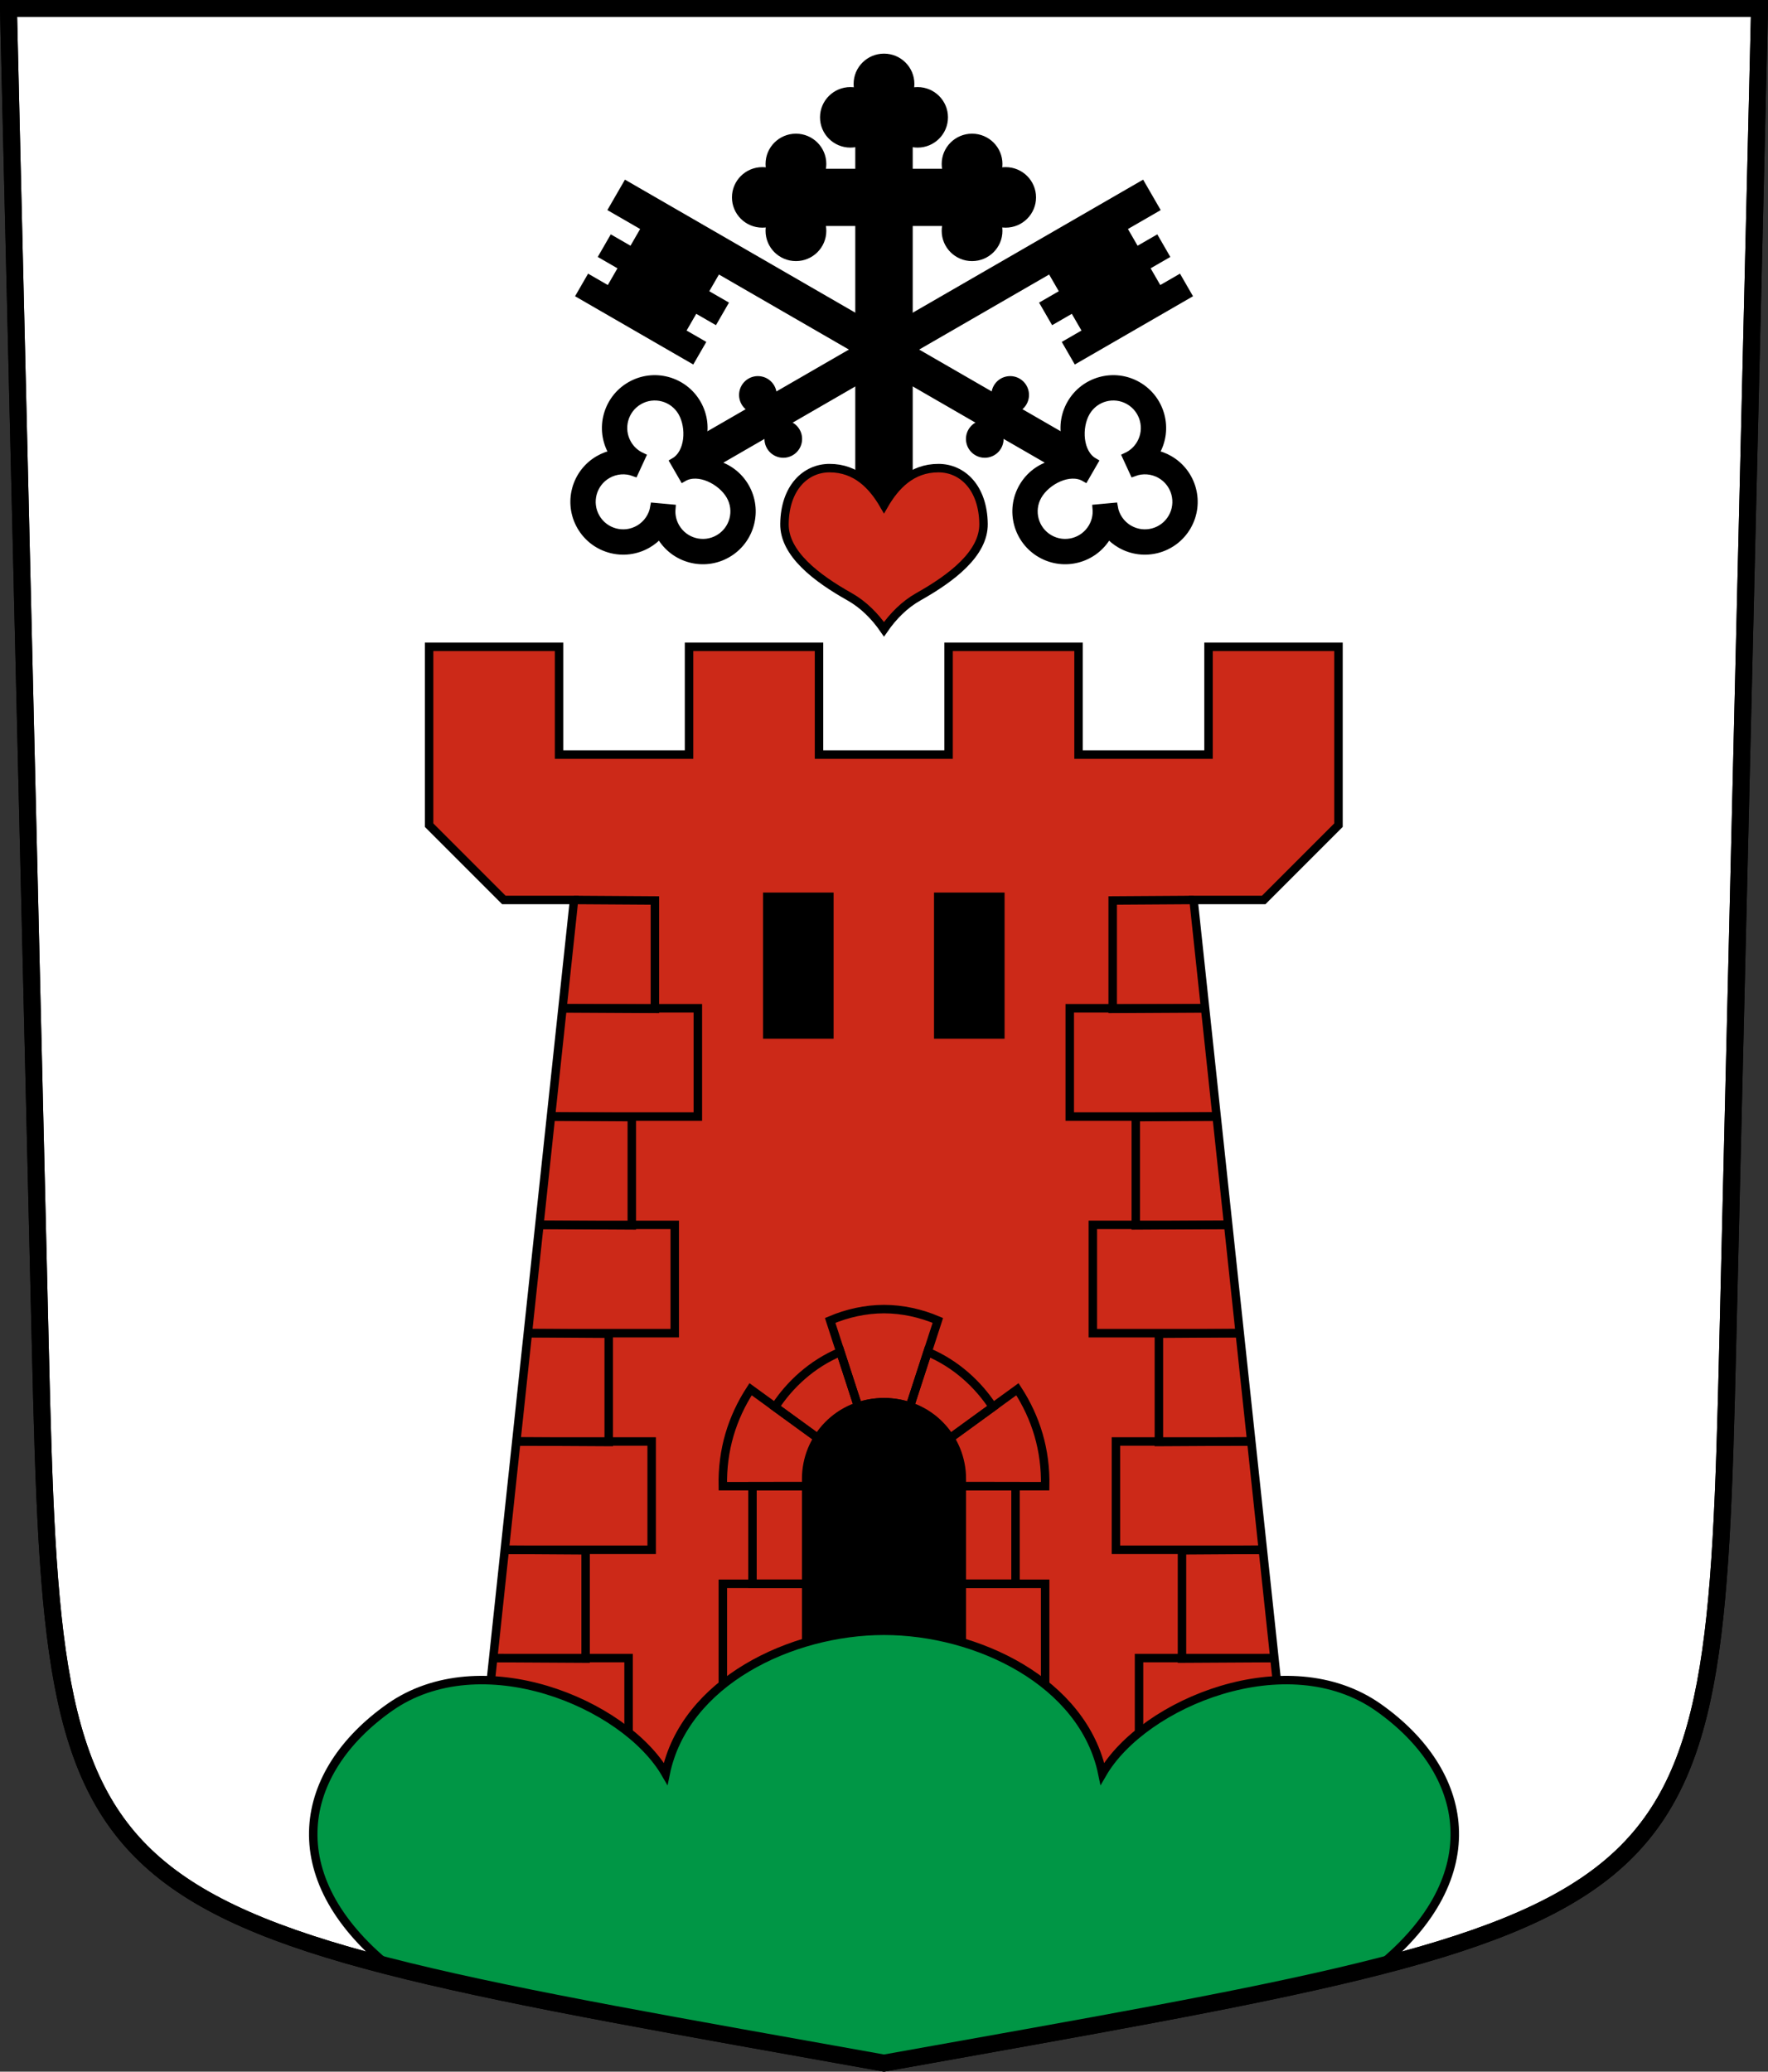 <?xml version="1.0" encoding="UTF-8" standalone="no"?>
<!-- Created with Inkscape (http://www.inkscape.org/) -->

<svg
   xmlns:dc="http://purl.org/dc/elements/1.1/"
   xmlns:cc="http://creativecommons.org/ns#"
   xmlns:rdf="http://www.w3.org/1999/02/22-rdf-syntax-ns#"
   xmlns:svg="http://www.w3.org/2000/svg"
   xmlns="http://www.w3.org/2000/svg"
   xmlns:sodipodi="http://sodipodi.sourceforge.net/DTD/sodipodi-0.dtd"
   xmlns:inkscape="http://www.inkscape.org/namespaces/inkscape"
   version="1.0"
   width="208.86"
   height="244.66"
   id="svg2780"
   inkscape:version="0.92.4 (5da689c313, 2019-01-14)"
   sodipodi:docname="Embd-blazon.svg">
  <rect width="100%" height="100%" fill="#333333" stroke="none"/>
  <sodipodi:namedview
     pagecolor="#ffffff"
     bordercolor="#666666"
     borderopacity="1"
     objecttolerance="10"
     gridtolerance="10"
     guidetolerance="10"
     inkscape:pageopacity="0"
     inkscape:pageshadow="2"
     inkscape:window-width="3259"
     inkscape:window-height="1417"
     id="namedview25"
     showgrid="false"
     inkscape:zoom="2"
     inkscape:cx="-37.108824"
     inkscape:cy="164.35279"
     inkscape:window-x="-8"
     inkscape:window-y="-8"
     inkscape:window-maximized="1"
     inkscape:current-layer="svg2780"
     inkscape:measure-start="104.255,149.787"
     inkscape:measure-end="104.255,126.383"
     showguides="false"
     inkscape:object-paths="true"
     inkscape:snap-intersection-paths="true"
     inkscape:snap-object-midpoints="true"
     inkscape:snap-global="false">
    <sodipodi:guide
       position="104.43,205.106"
       orientation="25.957,0"
       id="guide7901"
       inkscape:locked="false" />
    <sodipodi:guide
       position="49.362,126.17"
       orientation="0,45.957"
       id="guide7903"
       inkscape:locked="false" />
    <sodipodi:guide
       position="417,126.17"
       orientation="5.951,0"
       id="guide18519"
       inkscape:locked="false" />
    <sodipodi:guide
       position="104.43,65.394"
       orientation="0,22.382"
       id="guide30096"
       inkscape:locked="false" />
  </sodipodi:namedview>
  <defs
     id="defs2782" />
  <path
     id="path4212-7"
     style="fill:#ffffff;fill-opacity:1;fill-rule:evenodd;stroke:#000000;stroke-width:2;stroke-linecap:butt;stroke-miterlimit:4;stroke-dashoffset:0;stroke-opacity:1"
     d="M 204.099,159.003 207.86,1 C 138.907,1 69.954,1 1,1 l 3.761,158.003 c 1.641,68.954 2.882,67.306 99.669,84.644 96.787,-17.339 98.028,-15.69 99.669,-84.644 z"
     inkscape:connector-curvature="0"
     sodipodi:nodetypes="sccscs" />
  <g
     id="g30200"
     transform="translate(0,-0.75)">
    <path
       sodipodi:nodetypes="ccssscscscscscccscscscscssscccscscscscsssccccc"
       inkscape:connector-curvature="0"
       d="m 101.537,26.941 h -4.618 c 0.125,0.334 0.196,0.693 0.196,1.071 0,1.697 -1.383,3.074 -3.089,3.074 -1.706,0 -3.089,-1.376 -3.089,-3.074 0,-0.378 0.071,-0.737 0.196,-1.071 -0.336,0.124 -0.697,0.195 -1.076,0.195 -1.706,0 -3.089,-1.376 -3.089,-3.074 0,-1.697 1.383,-3.074 3.089,-3.074 0.379,0 0.74,0.07 1.076,0.195 -0.125,-0.334 -0.196,-0.693 -0.196,-1.071 0,-1.697 1.383,-3.074 3.089,-3.074 1.706,-5e-6 3.089,1.376 3.089,3.074 0,0.377 -0.071,0.737 -0.196,1.071 h 4.618 v -3.696 c -0.336,0.124 -0.697,0.195 -1.076,0.195 -1.706,0 -3.089,-1.376 -3.089,-3.074 -5e-6,-1.697 1.383,-3.074 3.089,-3.074 0.379,0 0.74,0.07 1.076,0.195 -0.125,-0.334 -0.196,-0.693 -0.196,-1.071 0,-1.697 1.383,-3.074 3.089,-3.074 1.706,0 3.089,1.376 3.089,3.074 0,0.377 -0.071,0.737 -0.196,1.071 0.336,-0.125 0.697,-0.195 1.076,-0.195 1.706,0 3.089,1.376 3.089,3.074 0,1.697 -1.383,3.074 -3.089,3.074 -0.379,0 -0.74,-0.071 -1.076,-0.195 v 3.696 h 4.618 c -0.125,-0.334 -0.196,-0.693 -0.196,-1.071 0,-1.697 1.383,-3.074 3.089,-3.074 1.706,-5e-6 3.089,1.376 3.089,3.074 0,0.378 -0.071,0.737 -0.196,1.071 0.336,-0.125 0.697,-0.195 1.076,-0.195 1.706,0 3.089,1.376 3.089,3.074 1e-5,1.697 -1.383,3.074 -3.089,3.074 -0.379,0 -0.74,-0.071 -1.076,-0.195 0.125,0.334 0.196,0.693 0.196,1.071 0,1.697 -1.383,3.074 -3.089,3.074 -1.706,0 -3.089,-1.376 -3.089,-3.074 0,-0.377 0.071,-0.737 0.196,-1.071 h -4.618 v 36.344 l -5.786,-0.312 z"
       style="opacity:1;fill:#000000;fill-opacity:1;stroke:#000000;stroke-width:1;stroke-miterlimit:8;stroke-dasharray:none;stroke-dashoffset:4.58;stroke-opacity:1"
       id="path11847-4-5-3-2-1" />
    <path
       sodipodi:nodetypes="ccccccccc"
       inkscape:connector-curvature="0"
       d="m 110.875,56.035 c 2.809,0.008 5.253,2.296 5.312,6.578 0.049,3.508 -3.772,6.407 -7.688,8.609 -1.641,0.923 -3.006,2.304 -4.07,3.844 -1.064,-1.54 -2.429,-2.921 -4.07,-3.844 -3.916,-2.202 -7.736,-5.101 -7.687,-8.609 0.059,-4.282 2.503,-6.57 5.312,-6.578 3.174,-0.009 5.125,2.089 6.445,4.375 1.32,-2.286 3.271,-4.384 6.445,-4.375 z"
       style="opacity:1;fill:#cc2918;fill-opacity:1;stroke:#000000;stroke-width:1;stroke-miterlimit:4;stroke-dasharray:none;stroke-dashoffset:4.58;stroke-opacity:1"
       id="path15354-7" />
    <g
       style="stroke:#000000;stroke-opacity:1"
       id="g28463-2"
       transform="rotate(-30,233.901,359.886)">
      <g
         transform="matrix(0,0.27,-0.27,0,299.356,-21.732)"
         id="g7451-9-7-8-8-1"
         style="fill:#000000;fill-opacity:1;stroke:#000000;stroke-width:3.702;stroke-opacity:1">
        <path
           sodipodi:nodetypes="ccccccscccccccccccccccsccccccccc"
           inkscape:connector-curvature="0"
           d="m 154.75,222.475 c -11.74,-2.3e-4 -21.257,-9.518 -21.256,-21.258 5e-5,-2.418 0.404,-4.741 1.156,-6.89 -0.315,0.031 -0.64,0.038 -0.966,0.038 -11.741,8.4e-4 -21.259,-9.517 -21.258,-21.258 2.3e-4,-11.74 9.518,-21.257 21.258,-21.256 5.918,1.2e-4 11.271,2.419 15.125,6.322 3.791,3.839 6.13,9.113 6.131,14.934 h -4.07 c -1.2e-4,-7.666 -9.52,-13.881 -17.186,-13.881 -7.667,-8.4e-4 -13.883,6.214 -13.883,13.881 -8.4e-4,7.668 6.215,13.884 13.883,13.883 2.967,-9e-5 5.717,-0.931 7.973,-2.517 l 4.264,6.032 c -3.085,2.546 -5.052,6.399 -5.052,10.712 -8.4e-4,7.667 6.214,13.883 13.881,13.883 m 0,7.375 c 11.74,-2.3e-4 21.257,-9.518 21.256,-21.258 -5e-5,-2.418 -0.404,-4.741 -1.156,-6.89 0.315,0.031 0.64,0.038 0.966,0.038 11.741,8.4e-4 21.259,-9.517 21.258,-21.258 -2.3e-4,-11.74 -9.518,-21.257 -21.258,-21.256 -5.918,1.2e-4 -11.271,2.419 -15.125,6.322 -3.791,3.839 -6.13,9.113 -6.131,14.934 h 4.07 c 1.2e-4,-7.666 9.52,-13.881 17.186,-13.881 7.667,-8.4e-4 13.883,6.214 13.883,13.881 8.4e-4,7.668 -6.215,13.884 -13.883,13.883 -2.967,-9e-5 -5.717,-0.931 -7.973,-2.517 l -4.264,6.032 c 3.085,2.546 5.052,6.399 5.052,10.712 8.4e-4,7.667 -6.214,13.883 -13.881,13.883"
           style="fill:#000000;fill-opacity:1;stroke:#000000;stroke-width:3.702;stroke-miterlimit:4;stroke-dasharray:none;stroke-dashoffset:4.58;stroke-opacity:1"
           id="path5125-6-9-0-9-4-2-0" />
      </g>
      <path
         id="path18436-7-2-3-7-3-7-9-2"
         style="opacity:1;fill:#000000;fill-opacity:1;stroke:#000000;stroke-width:1;stroke-miterlimit:4;stroke-dasharray:none;stroke-dashoffset:4.58;stroke-opacity:1"
         d="m 255.104,18.309 h 61.642 v 1.576 1.576 h -4.469 v 3.28 h 2.688 v 2.08 h -2.688 v 3.28 h 2.688 v 2.08 h -15.125 V 30.1 h 2.688 v -3.28 h -2.688 v -2.08 h 2.688 v -3.28 h -47.424 z"
         inkscape:connector-curvature="0"
         sodipodi:nodetypes="cccccccccccccccccccccc" />
      <circle
         style="opacity:1;fill:#000000;fill-opacity:1;stroke:#000000;stroke-width:1;stroke-miterlimit:4;stroke-dasharray:none;stroke-dashoffset:4.58;stroke-opacity:1"
         id="path28408-53-7"
         cx="265.121"
         cy="23.074"
         r="1.724" />
      <circle
         style="opacity:1;fill:#000000;fill-opacity:1;stroke:#000000;stroke-width:1;stroke-miterlimit:4;stroke-dasharray:none;stroke-dashoffset:4.58;stroke-opacity:1"
         id="path28408-5-6-8"
         cx="265.121"
         cy="17.074"
         r="1.724" />
    </g>
    <g
       style="stroke:#000000;stroke-opacity:1"
       id="g28463-2-2"
       transform="matrix(-0.866,-0.5,-0.5,0.866,357.467,165.166)">
      <g
         transform="matrix(0,0.27,-0.27,0,299.356,-21.732)"
         id="g7451-9-7-8-8-1-9"
         style="fill:#000000;fill-opacity:1;stroke:#000000;stroke-width:3.702;stroke-opacity:1">
        <path
           sodipodi:nodetypes="ccccccscccccccccccccccsccccccccc"
           inkscape:connector-curvature="0"
           d="m 154.75,222.475 c -11.74,-2.3e-4 -21.257,-9.518 -21.256,-21.258 5e-5,-2.418 0.404,-4.741 1.156,-6.89 -0.315,0.031 -0.64,0.038 -0.966,0.038 -11.741,8.4e-4 -21.259,-9.517 -21.258,-21.258 2.3e-4,-11.74 9.518,-21.257 21.258,-21.256 5.918,1.2e-4 11.271,2.419 15.125,6.322 3.791,3.839 6.13,9.113 6.131,14.934 h -4.07 c -1.2e-4,-7.666 -9.52,-13.881 -17.186,-13.881 -7.667,-8.4e-4 -13.883,6.214 -13.883,13.881 -8.4e-4,7.668 6.215,13.884 13.883,13.883 2.967,-9e-5 5.717,-0.931 7.973,-2.517 l 4.264,6.032 c -3.085,2.546 -5.052,6.399 -5.052,10.712 -8.4e-4,7.667 6.214,13.883 13.881,13.883 m 0,7.375 c 11.74,-2.3e-4 21.257,-9.518 21.256,-21.258 -5e-5,-2.418 -0.404,-4.741 -1.156,-6.89 0.315,0.031 0.64,0.038 0.966,0.038 11.741,8.4e-4 21.259,-9.517 21.258,-21.258 -2.3e-4,-11.74 -9.518,-21.257 -21.258,-21.256 -5.918,1.2e-4 -11.271,2.419 -15.125,6.322 -3.791,3.839 -6.13,9.113 -6.131,14.934 h 4.07 c 1.2e-4,-7.666 9.52,-13.881 17.186,-13.881 7.667,-8.4e-4 13.883,6.214 13.883,13.881 8.4e-4,7.668 -6.215,13.884 -13.883,13.883 -2.967,-9e-5 -5.717,-0.931 -7.973,-2.517 l -4.264,6.032 c 3.085,2.546 5.052,6.399 5.052,10.712 8.4e-4,7.667 -6.214,13.883 -13.881,13.883"
           style="fill:#000000;fill-opacity:1;stroke:#000000;stroke-width:3.702;stroke-miterlimit:4;stroke-dasharray:none;stroke-dashoffset:4.58;stroke-opacity:1"
           id="path5125-6-9-0-9-4-2-0-1" />
      </g>
      <path
         id="path18436-7-2-3-7-3-7-9-2-5"
         style="opacity:1;fill:#000000;fill-opacity:1;stroke:#000000;stroke-width:1;stroke-miterlimit:4;stroke-dasharray:none;stroke-dashoffset:4.58;stroke-opacity:1"
         d="m 255.104,18.309 h 61.642 v 1.576 1.576 h -4.469 v 3.28 h 2.688 v 2.08 h -2.688 v 3.28 h 2.688 v 2.08 h -15.125 V 30.1 h 2.688 v -3.28 h -2.688 v -2.08 h 2.688 v -3.28 h -47.424 z"
         inkscape:connector-curvature="0"
         sodipodi:nodetypes="cccccccccccccccccccccc" />
      <circle
         style="opacity:1;fill:#000000;fill-opacity:1;stroke:#000000;stroke-width:1;stroke-miterlimit:4;stroke-dasharray:none;stroke-dashoffset:4.58;stroke-opacity:1"
         id="path28408-53-7-7"
         cx="265.121"
         cy="23.074"
         r="1.724" />
      <circle
         style="opacity:1;fill:#000000;fill-opacity:1;stroke:#000000;stroke-width:1;stroke-miterlimit:4;stroke-dasharray:none;stroke-dashoffset:4.58;stroke-opacity:1"
         id="path28408-5-6-8-9"
         cx="265.121"
         cy="17.074"
         r="1.724" />
    </g>
  </g>
  <g
     id="g30380">
    <path
       sodipodi:nodetypes="ccccccccccccccccccccccccccccc"
       inkscape:connector-curvature="0"
       d="m 56.188,215.285 11.625,-109 h -8.288 l -8.834,-8.834 V 76.386 h 7.677 7.677 v 12.728 h 7.677 7.677 V 76.386 h 7.677 7.677 v 12.728 h 7.653 7.653 V 76.386 h 7.677 7.677 v 12.728 h 7.677 7.677 V 76.386 h 7.677 7.677 v 21.065 l -8.834,8.834 H 141 l 11.625,109 z"
       style="opacity:1;fill:#cc2918;fill-opacity:1;stroke:#000000;stroke-width:1;stroke-miterlimit:4;stroke-dasharray:none;stroke-dashoffset:4.58;stroke-opacity:1"
       id="path28171-8" />
    <rect
       y="105.908"
       x="110.839"
       height="16.263"
       width="7.336"
       id="rect15329"
       style="opacity:1;fill:#000000;fill-opacity:1;stroke:#000000;stroke-width:1;stroke-miterlimit:4;stroke-dasharray:none;stroke-dashoffset:4.58;stroke-opacity:1" />
    <path
       inkscape:connector-curvature="0"
       id="path28173"
       d="m 142.364,119.075 h -15.991 v 12.79 h 17.355"
       style="opacity:1;fill:none;fill-opacity:1;stroke:#000000;stroke-width:1;stroke-miterlimit:4;stroke-dasharray:none;stroke-dashoffset:4.58;stroke-opacity:1" />
    <path
       sodipodi:nodetypes="cccc"
       inkscape:connector-curvature="0"
       id="path28173-2"
       d="m 143.728,131.865 -9.553,0.062 V 144.718 l 10.917,-0.062"
       style="opacity:1;fill:none;fill-opacity:1;stroke:#000000;stroke-width:1;stroke-miterlimit:4;stroke-dasharray:none;stroke-dashoffset:4.58;stroke-opacity:1" />
    <path
       inkscape:connector-curvature="0"
       id="path28173-8"
       d="m 145.092,144.655 h -15.991 v 12.79 h 17.355"
       style="opacity:1;fill:none;fill-opacity:1;stroke:#000000;stroke-width:1;stroke-miterlimit:4;stroke-dasharray:none;stroke-dashoffset:4.58;stroke-opacity:1" />
    <path
       sodipodi:nodetypes="cccc"
       inkscape:connector-curvature="0"
       id="path28173-2-5"
       d="m 146.456,157.446 -9.553,0.062 v 12.79 l 10.917,-0.062"
       style="opacity:1;fill:none;fill-opacity:1;stroke:#000000;stroke-width:1;stroke-miterlimit:4;stroke-dasharray:none;stroke-dashoffset:4.58;stroke-opacity:1" />
    <path
       inkscape:connector-curvature="0"
       id="path28173-4"
       d="m 147.82,170.236 h -15.991 v 12.79 h 17.355"
       style="opacity:1;fill:none;fill-opacity:1;stroke:#000000;stroke-width:1;stroke-miterlimit:4;stroke-dasharray:none;stroke-dashoffset:4.58;stroke-opacity:1" />
    <path
       sodipodi:nodetypes="cccc"
       inkscape:connector-curvature="0"
       id="path28173-2-8"
       d="m 149.185,183.026 -9.553,0.062 v 12.79 l 10.917,-0.062"
       style="opacity:1;fill:none;fill-opacity:1;stroke:#000000;stroke-width:1;stroke-miterlimit:4;stroke-dasharray:none;stroke-dashoffset:4.58;stroke-opacity:1" />
    <path
       inkscape:connector-curvature="0"
       id="path28173-6"
       d="m 150.549,195.816 h -15.991 v 12.79 h 17.355"
       style="opacity:1;fill:none;fill-opacity:1;stroke:#000000;stroke-width:1;stroke-miterlimit:4;stroke-dasharray:none;stroke-dashoffset:4.58;stroke-opacity:1" />
    <path
       sodipodi:nodetypes="cccc"
       inkscape:connector-curvature="0"
       id="path28173-2-9"
       d="m 141,106.285 -9.553,0.062 v 12.79 l 10.917,-0.062"
       style="opacity:1;fill:none;fill-opacity:1;stroke:#000000;stroke-width:1;stroke-miterlimit:4;stroke-dasharray:none;stroke-dashoffset:4.58;stroke-opacity:1" />
    <rect
       transform="scale(-1,1)"
       y="105.908"
       x="-97.974"
       height="16.263"
       width="7.336"
       id="rect15329-9"
       style="opacity:1;fill:#000000;fill-opacity:1;stroke:#000000;stroke-width:1;stroke-miterlimit:4;stroke-dasharray:none;stroke-dashoffset:4.58;stroke-opacity:1" />
    <path
       inkscape:connector-curvature="0"
       id="path28173-49"
       d="M 66.449,119.075 H 82.439 v 12.79 H 65.084"
       style="opacity:1;fill:none;fill-opacity:1;stroke:#000000;stroke-width:1;stroke-miterlimit:4;stroke-dasharray:none;stroke-dashoffset:4.58;stroke-opacity:1" />
    <path
       sodipodi:nodetypes="cccc"
       inkscape:connector-curvature="0"
       id="path28173-2-3"
       d="m 65.084,131.865 9.553,0.062 V 144.718 l -10.917,-0.062"
       style="opacity:1;fill:none;fill-opacity:1;stroke:#000000;stroke-width:1;stroke-miterlimit:4;stroke-dasharray:none;stroke-dashoffset:4.58;stroke-opacity:1" />
    <path
       inkscape:connector-curvature="0"
       id="path28173-8-1"
       d="m 63.72,144.655 h 15.991 v 12.79 H 62.356"
       style="opacity:1;fill:none;fill-opacity:1;stroke:#000000;stroke-width:1;stroke-miterlimit:4;stroke-dasharray:none;stroke-dashoffset:4.58;stroke-opacity:1" />
    <path
       sodipodi:nodetypes="cccc"
       inkscape:connector-curvature="0"
       id="path28173-2-5-8"
       d="m 62.356,157.446 9.553,0.062 v 12.79 l -10.917,-0.062"
       style="opacity:1;fill:none;fill-opacity:1;stroke:#000000;stroke-width:1;stroke-miterlimit:4;stroke-dasharray:none;stroke-dashoffset:4.58;stroke-opacity:1" />
    <path
       inkscape:connector-curvature="0"
       id="path28173-4-7"
       d="m 60.992,170.236 h 15.991 v 12.79 H 59.628"
       style="opacity:1;fill:none;fill-opacity:1;stroke:#000000;stroke-width:1;stroke-miterlimit:4;stroke-dasharray:none;stroke-dashoffset:4.58;stroke-opacity:1" />
    <path
       sodipodi:nodetypes="cccc"
       inkscape:connector-curvature="0"
       id="path28173-2-8-8"
       d="m 59.628,183.026 9.553,0.062 v 12.79 l -10.917,-0.062"
       style="opacity:1;fill:none;fill-opacity:1;stroke:#000000;stroke-width:1;stroke-miterlimit:4;stroke-dasharray:none;stroke-dashoffset:4.58;stroke-opacity:1" />
    <path
       inkscape:connector-curvature="0"
       id="path28173-6-8"
       d="m 58.264,195.816 h 15.991 v 12.79 H 56.9"
       style="opacity:1;fill:none;fill-opacity:1;stroke:#000000;stroke-width:1;stroke-miterlimit:4;stroke-dasharray:none;stroke-dashoffset:4.58;stroke-opacity:1" />
    <path
       sodipodi:nodetypes="cccc"
       inkscape:connector-curvature="0"
       id="path28173-2-9-8"
       d="m 67.813,106.285 9.553,0.062 v 12.79 l -10.917,-0.062"
       style="opacity:1;fill:none;fill-opacity:1;stroke:#000000;stroke-width:1;stroke-miterlimit:4;stroke-dasharray:none;stroke-dashoffset:4.58;stroke-opacity:1" />
    <g
       id="g30284">
      <path
         style="opacity:1;fill:none;fill-opacity:1;stroke:#000000;stroke-width:1;stroke-miterlimit:4;stroke-dasharray:none;stroke-dashoffset:4.58;stroke-opacity:1"
         d="m 113.468,198.571 h 10 V 187.043 h -10"
         id="path28173-4-3"
         inkscape:connector-curvature="0"
         sodipodi:nodetypes="ccc" />
      <path
         style="opacity:1;fill:none;fill-opacity:1;stroke:#000000;stroke-width:1;stroke-miterlimit:4;stroke-dasharray:none;stroke-dashoffset:4.58;stroke-opacity:1"
         d="m 113.468,187.043 h 6.5 v -11.527 h -6.5"
         id="path28173-4-3-6"
         inkscape:connector-curvature="0"
         sodipodi:nodetypes="cccc" />
      <path
         style="opacity:1;fill:none;fill-opacity:1;stroke:#000000;stroke-width:1;stroke-miterlimit:4;stroke-dasharray:none;stroke-dashoffset:4.58;stroke-opacity:1"
         d="m 113.468,175.516 c 0,-2.503 -0.374,-3.991 -1.317,-5.609 l 8.041,-5.842 c 2.2,3.384 3.364,7.173 3.277,11.451 z"
         id="path30098"
         inkscape:connector-curvature="0"
         sodipodi:nodetypes="ccccc" />
      <path
         style="opacity:1;fill:none;fill-opacity:1;stroke:#000000;stroke-width:1;stroke-miterlimit:4;stroke-dasharray:none;stroke-dashoffset:4.58;stroke-opacity:1"
         d="m 107.486,166.111 c 1.971,0.675 3.588,2.034 4.665,3.796 l 5.148,-3.74 c -1.729,-2.653 -4.368,-5.114 -7.716,-6.507 z"
         id="path30100"
         inkscape:connector-curvature="0"
         sodipodi:nodetypes="ccccc" />
      <path
         id="path15331-03"
         style="opacity:1;fill:#000000;fill-opacity:1;stroke:#000000;stroke-width:1;stroke-miterlimit:4;stroke-dasharray:none;stroke-dashoffset:4.58;stroke-opacity:1"
         d="m 113.624,174.641 v 25.699 c -6.13,0 -12.259,0 -18.388,0 v -25.699 c 0,-4.8 3.811,-9.038 9.194,-9.038 5.383,0 9.194,4.238 9.194,9.038 z"
         inkscape:connector-curvature="0"
         sodipodi:nodetypes="sccscs" />
      <path
         style="opacity:1;fill:none;fill-opacity:1;stroke:#000000;stroke-width:1;stroke-miterlimit:4;stroke-dasharray:none;stroke-dashoffset:4.58;stroke-opacity:1"
         d="M 95.392,198.571 H 85.392 v -11.527 h 10"
         id="path28173-4-3-5"
         inkscape:connector-curvature="0"
         sodipodi:nodetypes="ccc" />
      <path
         style="opacity:1;fill:none;fill-opacity:1;stroke:#000000;stroke-width:1;stroke-miterlimit:4;stroke-dasharray:none;stroke-dashoffset:4.58;stroke-opacity:1"
         d="m 95.392,187.043 h -6.5 v -11.527 h 6.5"
         id="path28173-4-3-6-1"
         inkscape:connector-curvature="0"
         sodipodi:nodetypes="cccc" />
      <path
         style="opacity:1;fill:none;fill-opacity:1;stroke:#000000;stroke-width:1;stroke-miterlimit:4;stroke-dasharray:none;stroke-dashoffset:4.58;stroke-opacity:1"
         d="m 95.392,175.516 c 0,-2.503 0.374,-3.991 1.317,-5.609 l -8.041,-5.842 c -2.2,3.384 -3.364,7.173 -3.277,11.451 z"
         id="path30098-7"
         inkscape:connector-curvature="0"
         sodipodi:nodetypes="ccccc" />
      <path
         style="opacity:1;fill:none;fill-opacity:1;stroke:#000000;stroke-width:1;stroke-miterlimit:4;stroke-dasharray:none;stroke-dashoffset:4.58;stroke-opacity:1"
         d="m 101.374,166.111 c -1.971,0.675 -3.588,2.034 -4.665,3.796 l -5.148,-3.74 c 1.729,-2.653 4.368,-5.114 7.716,-6.507 z"
         id="path30100-0"
         inkscape:connector-curvature="0"
         sodipodi:nodetypes="ccccc" />
      <path
         id="path30102-8"
         style="opacity:1;fill:none;fill-opacity:1;stroke:#000000;stroke-width:1;stroke-miterlimit:4;stroke-dasharray:none;stroke-dashoffset:4.58;stroke-opacity:1"
         d="m 101.374,166.111 -3.304,-10.17 c 2.022,-0.856 4.181,-1.335 6.36,-1.338 2.179,0.003 4.338,0.483 6.36,1.338 l -3.304,10.17 c -0.942,-0.317 -1.946,-0.515 -3.056,-0.508 -1.109,-0.007 -2.113,0.191 -3.056,0.508 z"
         inkscape:connector-curvature="0"
         sodipodi:nodetypes="ccccccc" />
    </g>
  </g>
  <path
     id="path32412-1-8-9"
     style="opacity:1;fill:#009645;fill-opacity:1;stroke:#000000;stroke-width:1;stroke-miterlimit:4;stroke-dasharray:none;stroke-dashoffset:4.58;stroke-opacity:1"
     d="m 45.968,232.232 c -13.127,-10.672 -10.733,-22.968 0.043,-30.573 10.777,-7.604 27.789,-0.534 32.623,7.813 2.227,-10.833 14.816,-16.879 25.797,-16.879 10.98,0 23.569,6.045 25.797,16.879 4.833,-8.347 21.846,-15.418 32.623,-7.813 10.777,7.604 13.171,19.9 0.043,30.573 -23.604,6.131 -33.999,6.818 -58.463,11.416 -24.464,-4.598 -34.858,-5.285 -58.463,-11.416 z"
     inkscape:connector-curvature="0"
     sodipodi:nodetypes="cscccsccc" />
  <path
     id="path4212-7-3"
     style="fill:none;fill-opacity:1;fill-rule:evenodd;stroke:#000000;stroke-width:2;stroke-linecap:butt;stroke-miterlimit:4;stroke-dashoffset:0;stroke-opacity:1"
     d="m 204.099,159.003 3.761,-158.003 c -68.953,0 -137.907,0 -206.86,0 L 4.761,159.003 c 1.641,68.954 2.882,67.306 99.669,84.644 96.787,-17.339 98.028,-15.69 99.669,-84.644 z"
     inkscape:connector-curvature="0"
     sodipodi:nodetypes="sccscs" />
</svg>
